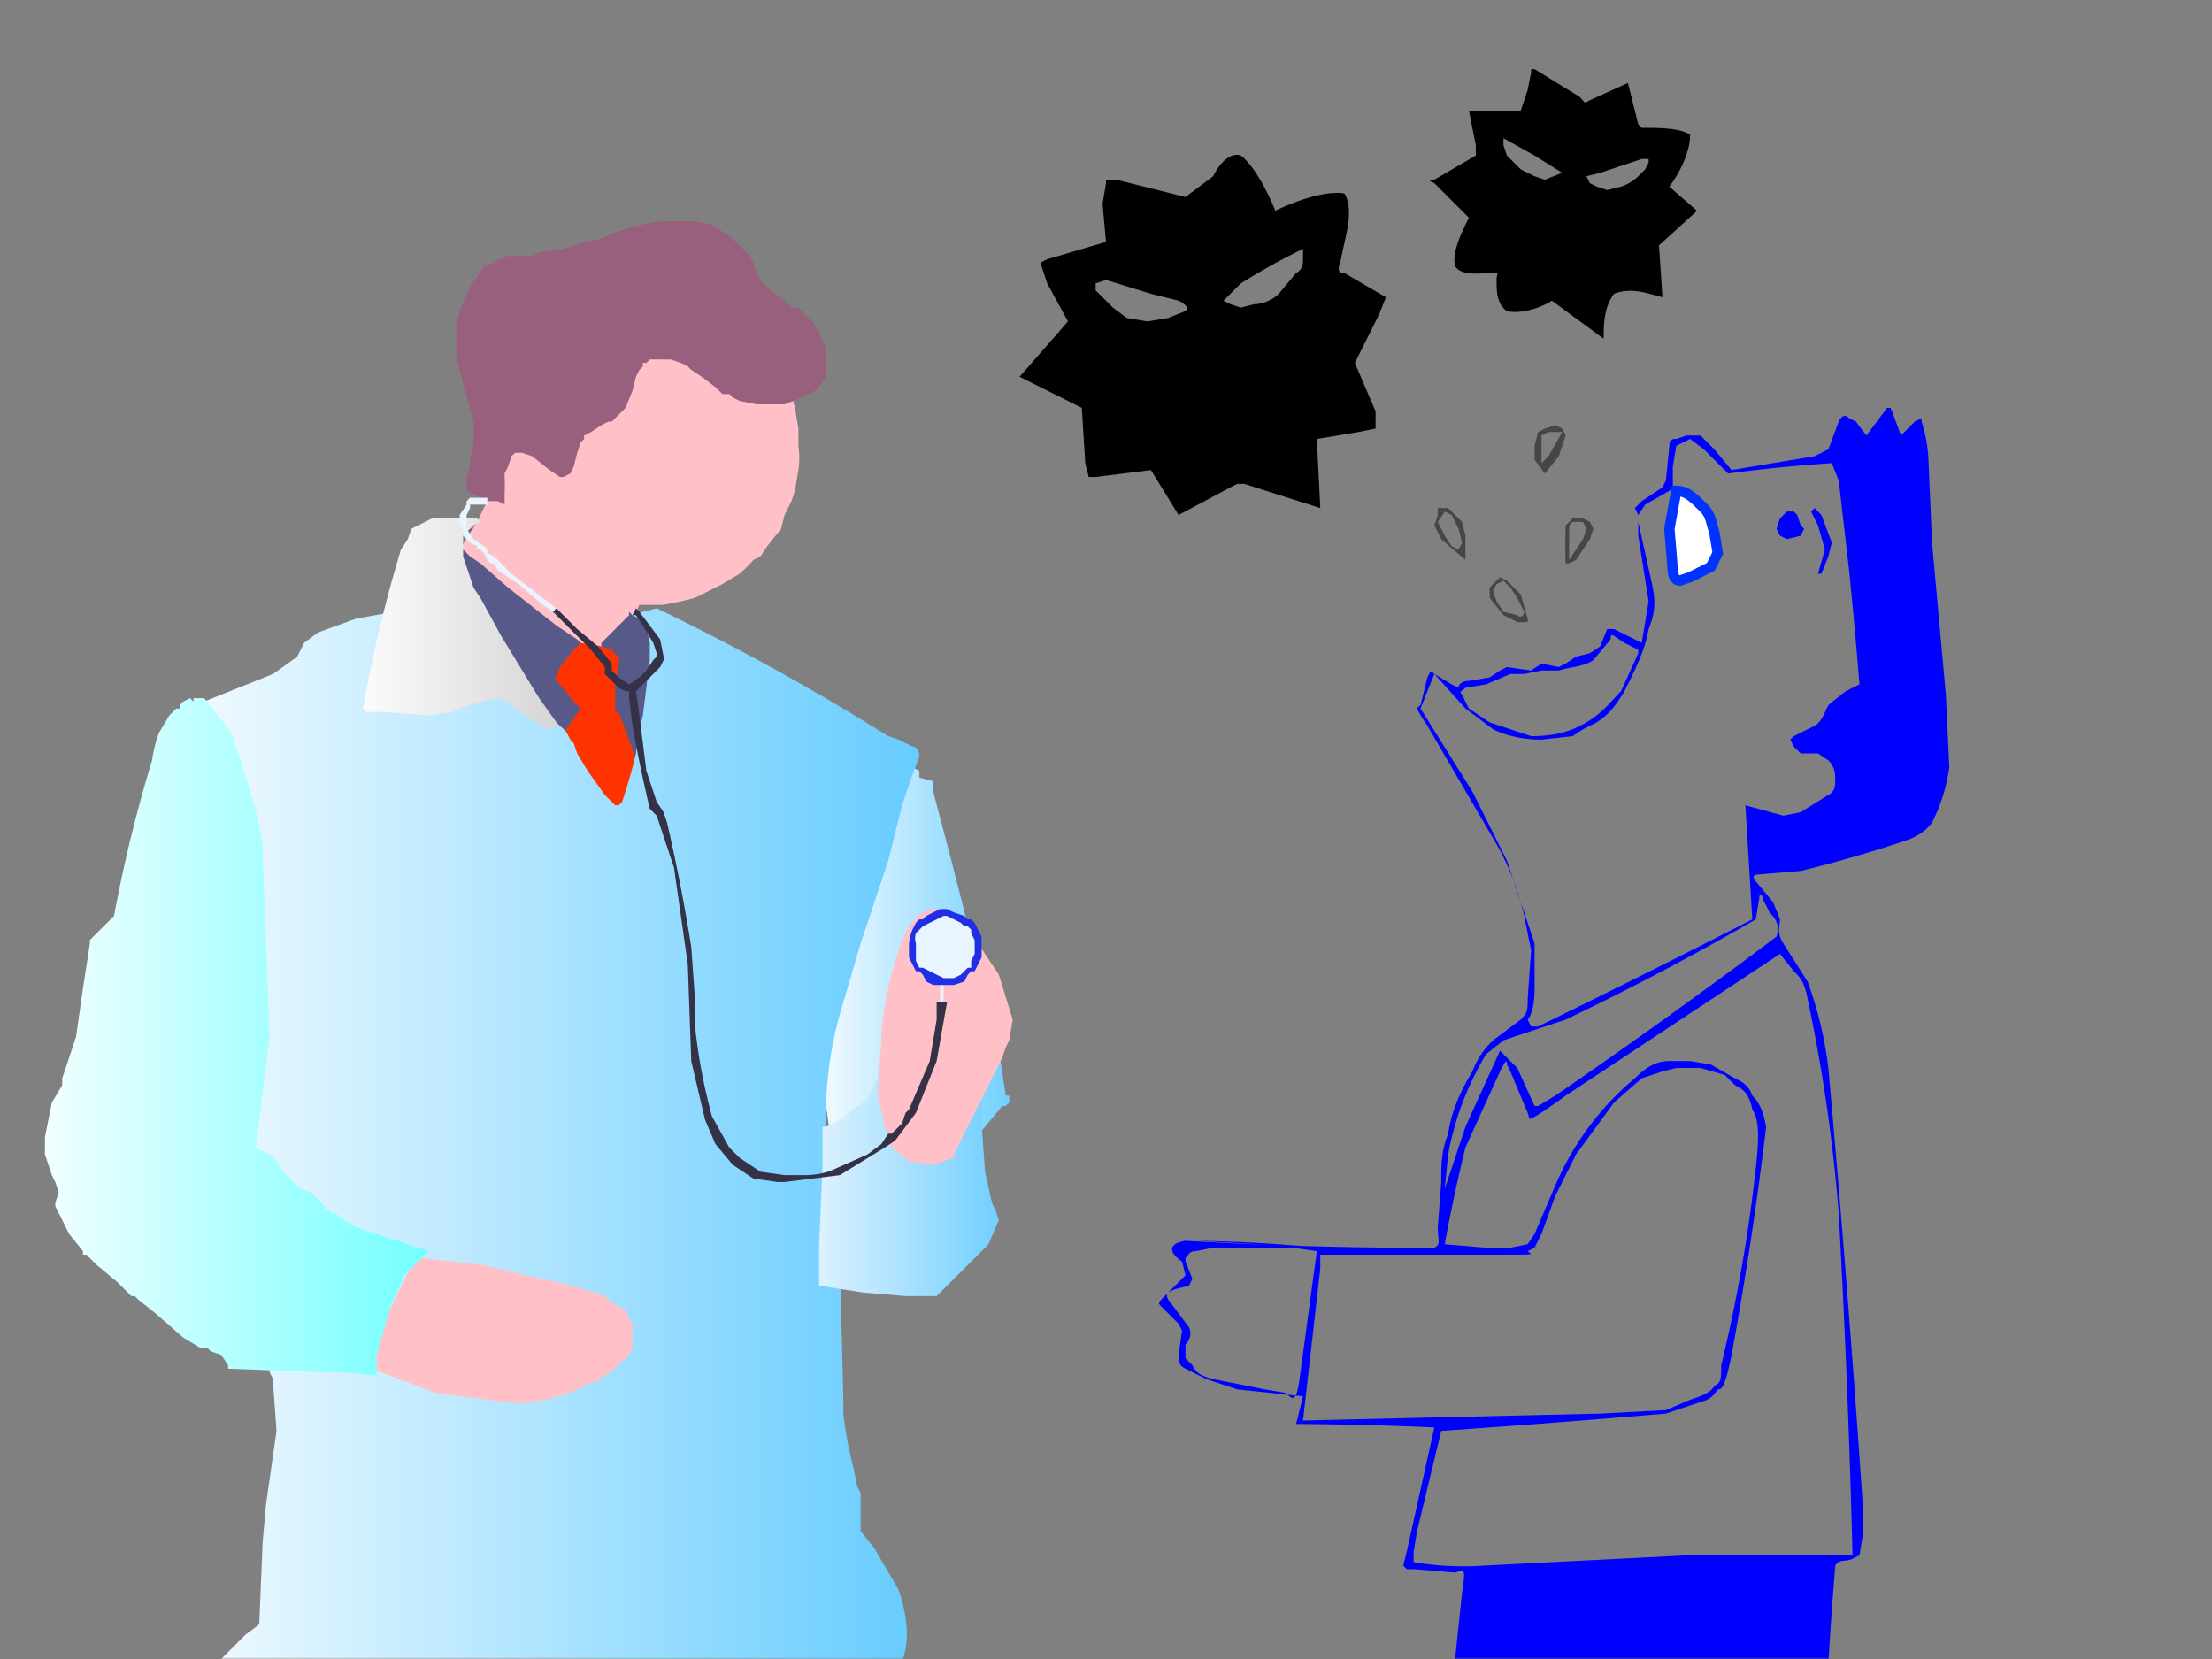 <svg xmlns:xlink="http://www.w3.org/1999/xlink" image-rendering="optimizeSpeed" baseProfile="basic" xmlns="http://www.w3.org/2000/svg" viewBox="0 0 640 480"><rect x="0" y="0" width="640" height="480" fill="#808080" stroke="none"/><defs><linearGradient id="a"><stop offset="0" stop-color="gray" stop-opacity="0"/><stop offset="1" stop-color="gray" stop-opacity="0"/></linearGradient><linearGradient id="b"><stop offset="0" stop-color="#fff"/><stop offset="1" stop-color="#6cf"/></linearGradient><linearGradient id="c"><stop offset="0" stop-color="#fff"/><stop offset="1" stop-color="#d1d1d1"/></linearGradient><linearGradient id="d"><stop offset="0" stop-color="#e8f5ff"/><stop offset="1" stop-color="#6cf"/></linearGradient><linearGradient id="e"><stop offset="0" stop-color="#fff"/><stop offset="1" stop-color="#6ff"/></linearGradient><linearGradient id="g" xlink:href="#a" x1=".4" y1="1" x2=".4" y2="0"/><linearGradient id="h" xlink:href="#b" x1="-.1" y1=".5" x2="1.1" y2=".5"/><linearGradient id="i" xlink:href="#b" x1="0" y1=".5" x2="1" y2=".5"/><linearGradient id="j" xlink:href="#c" x1="-.1" y1=".5" x2="1.1" y2=".5"/><linearGradient id="k" xlink:href="#d" x1="-.1" y1=".5" x2="1.1" y2=".5"/><linearGradient id="l" xlink:href="#e" x1="-.1" y1=".5" x2="1.1" y2=".5"/><mask id="f"><path fill="#FFF" d="M0 0h640v480H0z"/></mask></defs><g mask="url(#f)"><path d="M442 26l-2 6h-15l2 10v3c1 0 1-1 0 0l-12 7c-2 0-2 0 0 1l10 10c-2 4-5 10-4 14 2 3 7 2 11 2 2 0 1 0 1 2 0 3 0 7 3 9 4 1 10-1 13-3l15 11c0-4 0-9 3-13 5-2 10 0 14 1l-1-15 11-10-8-7c3-4 6-10 6-15-3-2-9-2-13-2h-1l-1-1-3-12-11 5c-2 1-1 1-3-1l-13-8h-1v1l-1 5zm2 19l8 5-5 2-3-1-4-2-4-4-1-3v-2c-1-1-1-1 0 0l9 5zm33 2l-1 2-2 2a13 13 0 01-5 3l-4 1-3-1-2-1-1-2 4-1 12-4h2v1zM351 51l-8 6-20-5h-3v1l-1 6 1 11-17 5-2 1c-1-1-1-1 0 0l2 6 6 11-14 16 18 9 1 16 1 4h2l16-2 8 13 15-8 2-1h2l22 7-1-20 12-2 5-1v-5l-6-14 7-14 2-5-12-7c-2 0-2-1-1-4 1-6 4-14 1-19-5-1-14 2-20 5-2-5-6-13-10-16-3-1-6 2-8 6zm26 22v2c0 1 0 3-2 4l-5 6c-2 2-5 3-7 3l-4 1-3-1-2-1 1-1 4-4a196 196 0 0118-10v1zm-44 12l8 2c2 1 3 2 2 3l-5 2-6 1-6-1-4-3-5-5v-2l3-1 13 4z"/><path fill="#00f" d="M543 122l-3 4-3-4-2-1c-1-1-2-1-3 1l-3 8-4 2-24 4-5-6-4-4h-4l-3 1c-1 0-2 0-2 2l-1 10-1 2-6 4-2 2 1 2 2-3 7-4 1-1v-6l1-6 4-2 4 3 7 7a453 453 0 0130-3l2 5 3 26a1658 1658 0 013 33l-4 2-5 4c-1 2-2 5-4 6l-6 3-1 1 1 2 2 2h5l3 2c2 2 2 4 2 6 0 1 0 3-2 4l-8 5-5 1-11-3 2 33a3374 3374 0 01-62 31h-2l-1-2c1-1 2-4 2-9v-13l-8-24-10-20-15-24 4-10 9 10 8 6c4 2 9 3 14 3l9-1 3-2 4-2c3-2 5-4 8-9 3-6 6-12 7-18 2-5 2-8 1-13l-4-18v4l3 19-2 12-8-4h-2l-2 5-3 2-4 1-3 2-2 1-5-1-3 2-7-1-2 1-3 2-6 1c-2 0-3 1-3 2l-2-1-5-3c-1-1-1-1-2 1l-2 8c-1 1-2 0 2 6l21 36c5 10 6 15 7 19l2 10-1 14c0 3 0 4-2 6l-8 6c-2 2-4 4-6 9-3 5-6 11-7 18-2 5-2 9-2 14l-1 13c0 4 1 5-1 6h-9a1160 1160 0 01-63-2c-6 1-4 4-1 6l1 4-1 1-5 5c-2 2-2 2-1 3l5 5 1 2-1 7c0 2 0 3 2 4l6 3 9 3 19 2-2 8a1028 1028 0 0140 1l-8 36-1 4 1 1h2l12 1c3-1 3-1 2 6l-4 38 27 1h82a1366 1366 0 013-47c1-2 3-1 5-2l2-1 1-6v-8a5796 5796 0 00-10-127 111 111 0 00-6-25l-7-11c-2-3-1-5-1-7l-2-5-5-6c-1-1-1-2 1-2l12-1a377 377 0 0028-8c3-1 7-2 10-6 2-4 4-9 5-16l-1-21-4-44-1-23a42 42 0 00-2-12v-1l-2 1-4 4a255 255 0 00-3-8h-1l-3 4zm-73 64l4 2v1l-5 11c-3 3-5 6-10 9s-10 4-16 4l-12-4-6-4-2-4c-1-1 0-1 1-2l6-1 7-3h4l5-1h5c3-1 7-1 10-3l5-6c0-2 1-1 1-1l3 2zm42 78c2 2 3 4 2 7a1834 1834 0 01-64 46l-5 3h-1l-5-11-5-5-10 22-6 18 1-10a86 86 0 0111-29l5-4 18-6a775 775 0 0055-29l1-6c0-2 1-1 1 0l2 4zm11 25a479 479 0 019 62 3312 3312 0 014 99h-48l-59 3a88 88 0 01-20-1v-3l1-6 7-29a4166 4166 0 0065-5l9-3c3-1 4-1 6-4 1 0 2 0 4-10a1052 1052 0 0010-66c-1-5-2-7-4-9-1-3-3-4-5-5l-7-4-6-1h-6c-3 0-6 1-10 5a82 82 0 00-23 31l-6 14-2 3-5 1h-7l-12-1a474 474 0 016-28l10-22c2-4 2-3 2-2l1 2 5 12c1 3 0 2 1 1-1 1-1 2 10-6l62-41 4 5c2 2 3 3 4 8zm-24 22l3 3c2 1 4 2 5 7 2 3 2 8 1 17a445 445 0 01-10 57c0 4 0 5-2 6-1 2-4 3-7 4l-7 3-19 1-86 2 5-44v-4h54c9 0 7 0 6-1l2-1 2-4 4-11 6-12 11-15 8-7 6-2 4-1h7l7 2zm-117 50a449 449 0 00-36-2l36 2zm-8 0l7 1-5 37c-1 7-2 6-4 4l-6-1-15-3c-4-1-5-2-6-4l-2-2v-4c1-1 2-3 1-5l-6-8c-1-2 0-2 2-3l4-1 1-2-2-5v-1c1-1 1-2 3-2l5-1h23z"/><path fill="#464646" d="M445 125l-1 4v4l3 4 4-5 2-6-1-2-2-1-3 1-2 1zm7 0l-4 7-2 2v-8l2-1h4z"/><path fill="#fff" stroke="#03f" stroke-width="3" d="M497 160l-1-6c-1-3-1-5-3-7-3-3-5-5-8-5l-2 11 1 12c0 2 1 3 2 3l3-1 6-3 2-4z"/><path fill="#464646" d="M416 149l-1 3 2 4 7 6v-7l-1-4-4-4h-3v2zm6 4l1 4-1 2-2-1-2-3-2-4 2-3 2 1 2 4z"/><path fill="#00f" d="M526 152l2 7-2 7h1l2-5 1-4-3-8-2-2-1 1 2 4zM515 150l-1 3 1 2 2 1 4-1 1-2-1-1-1-3-1-1h-2l-2 2z"/><path fill="#464646" d="M453 152a125 125 0 000 11h1l2-1 4-6 1-3-1-2-2-1h-3l-2 2zm6 1l-1 3-4 6v-9c0-2 1-2 2-2h2l1 2zM432 169l-1 1v3l4 5 4 2h3v-1l-2-7-4-4-2-1-2 2zm7 4l2 4c0 1-1 2-2 1l-4-1-2-3-1-3 1-2 2-1 2 2 2 3z"/><path fill="#202fe7" d="M101 198l-1 1-4 2-8 4-4 1v-1l1-3 1-8a43 43 0 013-7l3-2 3-1 3 1 3 1 2 3v6l-2 3zm17 34l-1 1-4 3-7 4-3 2h-1v0-4l1-7 2-8 2-2 4-1h3l3 2 2 3v3l-1 4z"/><path fill="url(#g)" d="M134 112v-3l-1-3-1-3v-1 1l1 3 1 3v3z"/><path fill="url(#h)" d="M266 225l4 1v3l5 19 11 43 3 13 2 13h1v2l-1 1h-1l-10 12-17 15-18 15-7-49v-1-2h1v-1-4a85 85 0 013-15v-4a203 203 0 013-16 323 323 0 0110-41l3-5 2-2h4l2 1v2z"/><path fill="#ffc1c7" d="M159 199l19-10 2-6 4-6 1-2a38 38 0 018-8l2-1h1v-1-1l-1-1a29 29 0 00-6-6l-2-1a497 497 0 00-42-22l-1 4-3 7-3 6-5 8-3 3-3 2h-1l-1 1v3l2 3 2 3 1 1a328 328 0 0029 24z"/><path fill="none" d="M142 143v2l2 3a61 61 0 007 12l1 2a60 60 0 008 7 28 28 0 005 3l19 5 1-2a38 38 0 018-8l2-1h1v-1-1l-1-1a29 29 0 00-6-6l-2-1a497 497 0 00-42-22l-1 4-2 5z"/><path fill="#ffc1c7" d="M140 129v5a55 55 0 003 11l1 2 1 2 1 4a45 45 0 006 8l1 1 15 10 2 1a42 42 0 0010 2h12l5-1 4-1 2-1 2-1 4-2 5-3a41 41 0 004-4l2-1 2-3 4-5 1-4 1-2 1-2 1-3 1-6a23 23 0 000-7v-2-3l-1-6a30 30 0 00-2-6l-1-2a33 33 0 00-7-12l-2-1-1-1-3-3a42 42 0 00-9-5l-2-1-17-3-18 3-2 1-3 2a35 35 0 00-8 6l-2 1-1 1-3 4-3 5-2 3-1 2-3 17z"/><path fill="#575a89" d="M133 193l13 29 11 20h35l10-27-4-27h-27l-17-1-6-2-4 2-11 6z"/><path fill="none" d="M138 155h-2l-2 3 1 2 2 2a340 340 0 0030 23l1 1-2 2-4 6-1 6v2l-28-15-5-25v-1l1-1 2-4 4-1h3z"/><path fill="none" d="M162 186l18 3h0l-1 3-1 7v7l1 1 7 19-6 16-19-26 7-10h0l-2-2a109 109 0 00-8-9l-1-1-1-1 1-2 3-4 2-1h0z"/><path fill="#f30" d="M162 185l18 3h0l-1 4-1 6v8h1l7 19-6 16-19-26 7-10h0l-2-2-4-5-4-4-1-1-1-1 1-2a22 22 0 015-5z"/><path fill="#575a89" d="M137 153l-2 1-2 2 1 3 2 2 3 2 8 7 14 11 6 4 1 1-2 2-4 5-2 5v3l-27-16-5-25v-1l-1-1v1l1 1v-2l2-3 4-2h3z"/><path fill="none" d="M182 178h-1c0-1 0-1 0 0h1v1l-3 3-4 3-2 2h1l2 2 5 6 1 5-1 3 19-5 3-9-21-11z"/><path fill="#575a89" d="M183 178h-1v-1c-1 0 0 0 0 0l1 1h-1l-4 4-4 4v1l3 1 5 6 1 6-1 2 19-5 3-9-21-10z"/><path fill="none" d="M133 193l13 29 11 20h35l10-27-4-27h-7v2l-1 5-1 6v6l-2 7-3 14-2 5v1l-1-1-3-5a297 297 0 00-15-19l-2-1-1-1-4-3-5-7-5-7-2-3-11 6z"/><path fill="url(#i)" d="M84 346l1-1h1v3l-6 38v3a28 28 0 00-2 8l1 2v1l1 14-1 7-2 14-1 11-1 24-4 3-6 6c-3 3-4 6-3 8s4 3 8 4l6 1 15 2a481 481 0 00102 4 383 383 0 0055-6c1 0 4-1 6-4 4-2 7-5 8-11 1-5 0-11-2-17l-7-12-4-5v-11l-1-2-1-5a114 114 0 01-3-16v-4l-1-41-2-14-1-6v-9-2l-1-6a112 112 0 015-37l5-17 8-24 4-16 2-6 1-3 2-5c0-2-1-3-2-3l-4-2-3-1a684 684 0 00-67-37l-4 1-3 1 2 1 2 2 1 5v5l-2 16-1 4-1 7a161 161 0 01-4 14l-1 1h-1l-3-3-5-7-3-5-1-3-1-1-1-2a9 9 0 00-4-3l-6-5-3-5-15-21v-1l-1-1-2 1-1 1h-1l-17-1-11 2-11 4-4 3-2 4-7 5-20 8h-1l-2 4-5 4-3 7a288 288 0 00-5 27l1 7-1 10-4 16-3 7h-1l-1-2c-1 0-1 0 0 0l2 3 2 2 46 58z"/><path fill="none" d="M138 153h-1l-4-1h-9l-6 3-1 3-1 4-4 13-5 22-2 10-1 1h1l5 1 13 1 7-1 3-1 5-3h7l12 8 4-1-1-1-4-7-11-17-7-12-2-3-1-3-2-6v-6l3-3 2-1z"/><path fill="url(#j)" d="M139 151l-1-1h-13l-6 3-1 3-2 3a405 405 0 00-11 46l1 1h5l13 1 7-1 2-1 6-2 6-1 13 9 4-1-1-1-5-7-11-18-6-11-2-3-1-3-2-6v-6l3-3 2-1z"/><path fill="none" d="M252 310l-3 1-7 3-4 4-1 2v2l1 3 4 2h5v0l1-3 3-7 1-5v-2zM205 363l1 2 7 14 9 25 8 25-1 3v2h-1l-1-1v-1a1087 1087 0 01-21-69h-1zM162 316a247 247 0 00-13 42l-7 25 1 4v3h1l-1 1h-1l-6-2-4-2 30-71z"/><path fill="#ffc1c7" d="M120 364v-1l1-1c0-1 0 0 0 0v2h1l18 2 4 1 8 2a158 158 0 0123 6l2 2 4 2 2 4v7l-1 2-2 2h-1v1l-1 1-3 2-3 2h-1l-2 1-4 2-7 2-6 1h-3l-23-3-21-8 15-31z"/><path fill="none" d="M140 129l1 9a63 63 0 003 9h2v-9l1-2 1-2 1-1h1l1-1 3 2 5 4 3 1h1l2-1 1-2 1-4 1-2 1-2 2-2 3-1 2-1 1-1 1-1 3-3 2-5 1-4 1-1 1-2 1-1h1l1-1h5l3 2 2 1 1 1 3 2 4 3 2 1 2 1h1l2 1 5 1h11v-1l-2-4a77 77 0 00-6-12l-1-1-3-4a48 48 0 00-9-6l-2-1-2-1-4-1a40 40 0 00-10-3h-2-6a47 47 0 00-12 2l-2 1-4 2a30 30 0 00-10 7l-1 1-4 4a37 37 0 00-5 8l-1 2-1 2-1 5-2 6v5z"/><path fill="#99607e" d="M199 106l1 1 3 2 4 3 2 2h2l1 1 2 1 5 1h8l5-2 2-1 2-1 1-1 2-3v-9l-1-1-1-3-2-3-3-3-1-1h-2l-2-2-4-3-2-2-1-1-1-2-1-3-2-3-4-4-6-4-5-1h-10a75 75 0 00-15 4l-2 1-5 1-6 2-7 1-2 1h-7l-2 1h-1l-1 1-3 1-4 6-3 7-1 4v9l2 8 3 11v6l-1 5v2l-1 3v4l2 1 4 2h3l2 1v-3a54 54 0 000-5v-1l1-2 1-3 1-1h2l3 1 5 4 3 2h1l2-1 1-2 1-4 1-3 1-1v-1l2-1 3-2 2-1h1l1-1 3-3 2-5 1-4 1-2 1-1v-1h1l1-1h6l3 1 2 1z"/><path fill="url(#k)" d="M280 317l4 1v7l1 14 2 9 1 2 1 3-3 7-10 10-5 5h-9l-12-1-13-2v-12l1-23v-11h1l4-2 8-6 3-6v-3c0-1 0-1 0 0l2 6 5 12v1l1 2 2 2 1 1h5l5-3h1l1-1 2-2 1-2v-1l1-5-1-2z"/><path fill="none" d="M255 331l1 5 4 3 6 2 6-2 4-3 1-5-1-6-4-3-6-2-6 2-4 3-1 6z"/><path fill="#ffc1c7" d="M254 317v-1l1-15v-3l1-7a117 117 0 015-19l1-2a14 14 0 015-6l2-1h3l2 1 1 1 6 5 8 12 4 13-1 6-1 2-1 3-4 8-7 14-3 6v1l-6 2-7-1-5-4-2-6-2-9z"/><path fill="none" d="M134 147v-1h1l1-1h4v1h-3l-1 1h-1l-1 3v3l2 3 3 3 1 1h1l1 2 4 4 8 6 3 3 3 2v-1l1 1 4 3 6 7 5 6 1 1v1l1 2 2 1 1 1h1v-1l2-1 3-3 1-2 1-1v-1l-1-3-3-5-2-3-1-1 2-1h-1 1l2 3 4 6 2 4-1 2-1 1-2 3-2 2-2 2h-1v2l1 8 3 12 3 11 1 3 2 3 3 12a416 416 0 015 42v4l1 10v2l1 4 1 5 1 4 1 1 3 7 4 6 6 4h19l3-1 1-1 8-3 7-6 5-8 6-14 3-16v-6l-4-1-3-3-2-4v-5l2-4 3-2 4-2h5l4 2 2 4 1 4v4l-3 4-3 2-4 1-1 6h1l-1 5v4l-1 4v3l-1 1-6 15-1 1-1 3-2 2-1 1h-1l-3 3-13 8-8 2h-9l-7-2-6-3-3-4-5-10a167 167 0 01-5-27v-9l-2-14-3-18-5-19-1-2-3-9-3-15-1-8v-2h-1l-1-1-3-2-1-2v-1l-1-1-2-4a127 127 0 00-13-12l-1-1-4-3-6-5-5-4-1-1-1-1-1-1-1-1-1-1h-1v-1l-1-1-2-3-1-2v-4l1-2z"/><path fill="#353146" d="M183 200h1l1-1 3-3 3-3 1-2v-1l-1-5-3-4-3-4-1-1-1 2h1l2 3 3 5 1 3v1l-1 1-2 3-2 2-3 2 1 2z"/><path fill="#e8f5ff" d="M161 178l1-1-1-1-4-3-9-7-5-5-2-1v-1l-1-1-3-2-2-3v-4l1-2v-1h5v-2h-5l-1 1v1l-2 3v3l1 1v2l2 2 2 1v1h1l1 1 1 2 1 1h1l1 2 6 4 7 6 3 2 1 1zm112 105h-1v9h1v-9z"/><path fill="#202fe7" d="M263 274v3l1 2 1 2h1l1 1 1 2 2 1h6l3-1 1-2 1-1h1l1-2 1-2v-2-1-1-2l-1-2-1-2-1-1h-1l-1-1-3-1-2-1h-1-1l-2 1-2 1-1 1h-1l-1 1-1 2a14 14 0 00-1 4v1z"/><path fill="#e8f5ff" d="M265 274v4l1 2h1l6 3h3l2-1 1-1 1-1h1v-2l1-2v-1-1-1-1l-1-2v-1l-1-1h-1l-1-1-2-1-2-1h-1l-6 3-1 1-1 1a5 5 0 000 3v1z"/><path fill="#353146" d="M225 342h2l16-2 13-8 3-2 6-8 6-15 3-17h-3v5l-2 12-6 14-1 1-1 3-2 2-1 1h-1l-2 3-4 3-9 4c-4 2-8 2-10 2h-5l-7-1-6-4-3-3-5-9a162 162 0 01-5-27v-8l-1-14a521 521 0 00-7-36l-1-3-2-3-3-9-2-16-1-7v-2h-2l-3-2-1-1-1-1v-2l-4-5-6-5-6-6-1 1 2 2 4 4 5 5 4 5v2l2 2 2 2 2 1h1v2l1 8a434 434 0 005 24l2 2 1 3 4 12 4 28 1 28 4 17 3 7 5 6 6 4 7 1z"/><path fill="none" d="M135 116v-1l-1-2-1-3v-4 1l1 3v3l1 2v1zM145 143v-11l2-2 1-2h2l3 2 5 3 3 2h1l1-1 2-2 1-4v-2l1-2 1-1 2-1 3-2 2-1 2-1 3-3 2-5 1-4 1-2 1-1 2-2h6l3 2h2l1 1 3 2 4 3 2 2 1 1h2l2 1 4 1h9l5-2 3-1 1-1 1-1 1-2 1-4v-4 1l1 1v3l-1 5-1 3-1 1-1 1-3 1-5 2h-9l-4-1-3-1-1-1h-1l-3-2-3-2-3-3-1-1-2-1-4-1h-5l-3 2v1l-1 2-2 3-2 6-2 3-2 1h-1l-2 1-3 2-1 1-1 1v1l-1 3-1 4-2 2-1 1h-1l-4-2-4-4-3-1h-2l-2 1-1 3v10l-1 1-1-1h-3l-4-2-2-2v-1h-1v-1h1l2 2 4 1 2 1h2zM45 279l-7 7v1l-2 14-2 13-3 10v2l-1 2-3 5-2 10 1 8 2 3v2l1 3v3h-1v1l2 4 4 7 2 2 1 1 3 3 7 5 3 4h1l2 1 4 4 8 7 6 3h1l1 1 3 1 2 3v1l26 1h4a89 89 0 0112 1h2v0-6l3-14 5-8 6-8-21-7h-1c0-1 0-1 0 0h1l-2-1-4-2-3-3-1-1-2-3-4-1-1-1-3-3-1-2-1-1h0l-1-2a22 22 0 00-6-3l4-32-2-54v-2l-2-10v-2l-2-5a164 164 0 00-5-15l-1-1a20 20 0 00-5-7l-1-1-1-1h-1l-1 1h-1-1-1l-1 1-1 1-8 15a463 463 0 00-11 43v2z"/><path fill="url(#l)" d="M33 265l-7 7v1l-2 13-2 14-2 6-2 6v2l-3 5-2 10v5l2 6 1 2 1 3-1 3v1l2 4 2 4 4 5v1h1l3 3 6 5 4 4h1l1 1 5 4 8 7 5 3h2l1 1 3 1 2 3v1l26 1h4a89 89 0 0112 1h1v-6l4-14 4-9 7-7-21-7-1-1h-1 1l1 1-2-1-4-3h-1l-1-1h-1v-1l-1-1-3-3-3-1v-1 1l-1-1-3-3-2-2v-1l-2-2a20 20 0 00-5-3l4-32-2-54v-2l-2-10-7-22-7-9-1-1h-3v1l-1-1-2 1-1 1v1h-1l-2 2-3 5a38 38 0 00-2 8 405 405 0 00-11 45z"/><path fill="none" d="M237 247v1l-1 7a364 364 0 00-1 26v14l-2 7-3 6v1l7-62zM117 375l1-1v1l3 3 8 7 4 2 3 1 1 1-4 1h-5l-2-1-4-2-4-2-5-2v-1l4-7zM106 338v1l-6 5-9 9-10 8h-3l5-5a299 299 0 0122-17l1-1z"/></g></svg>